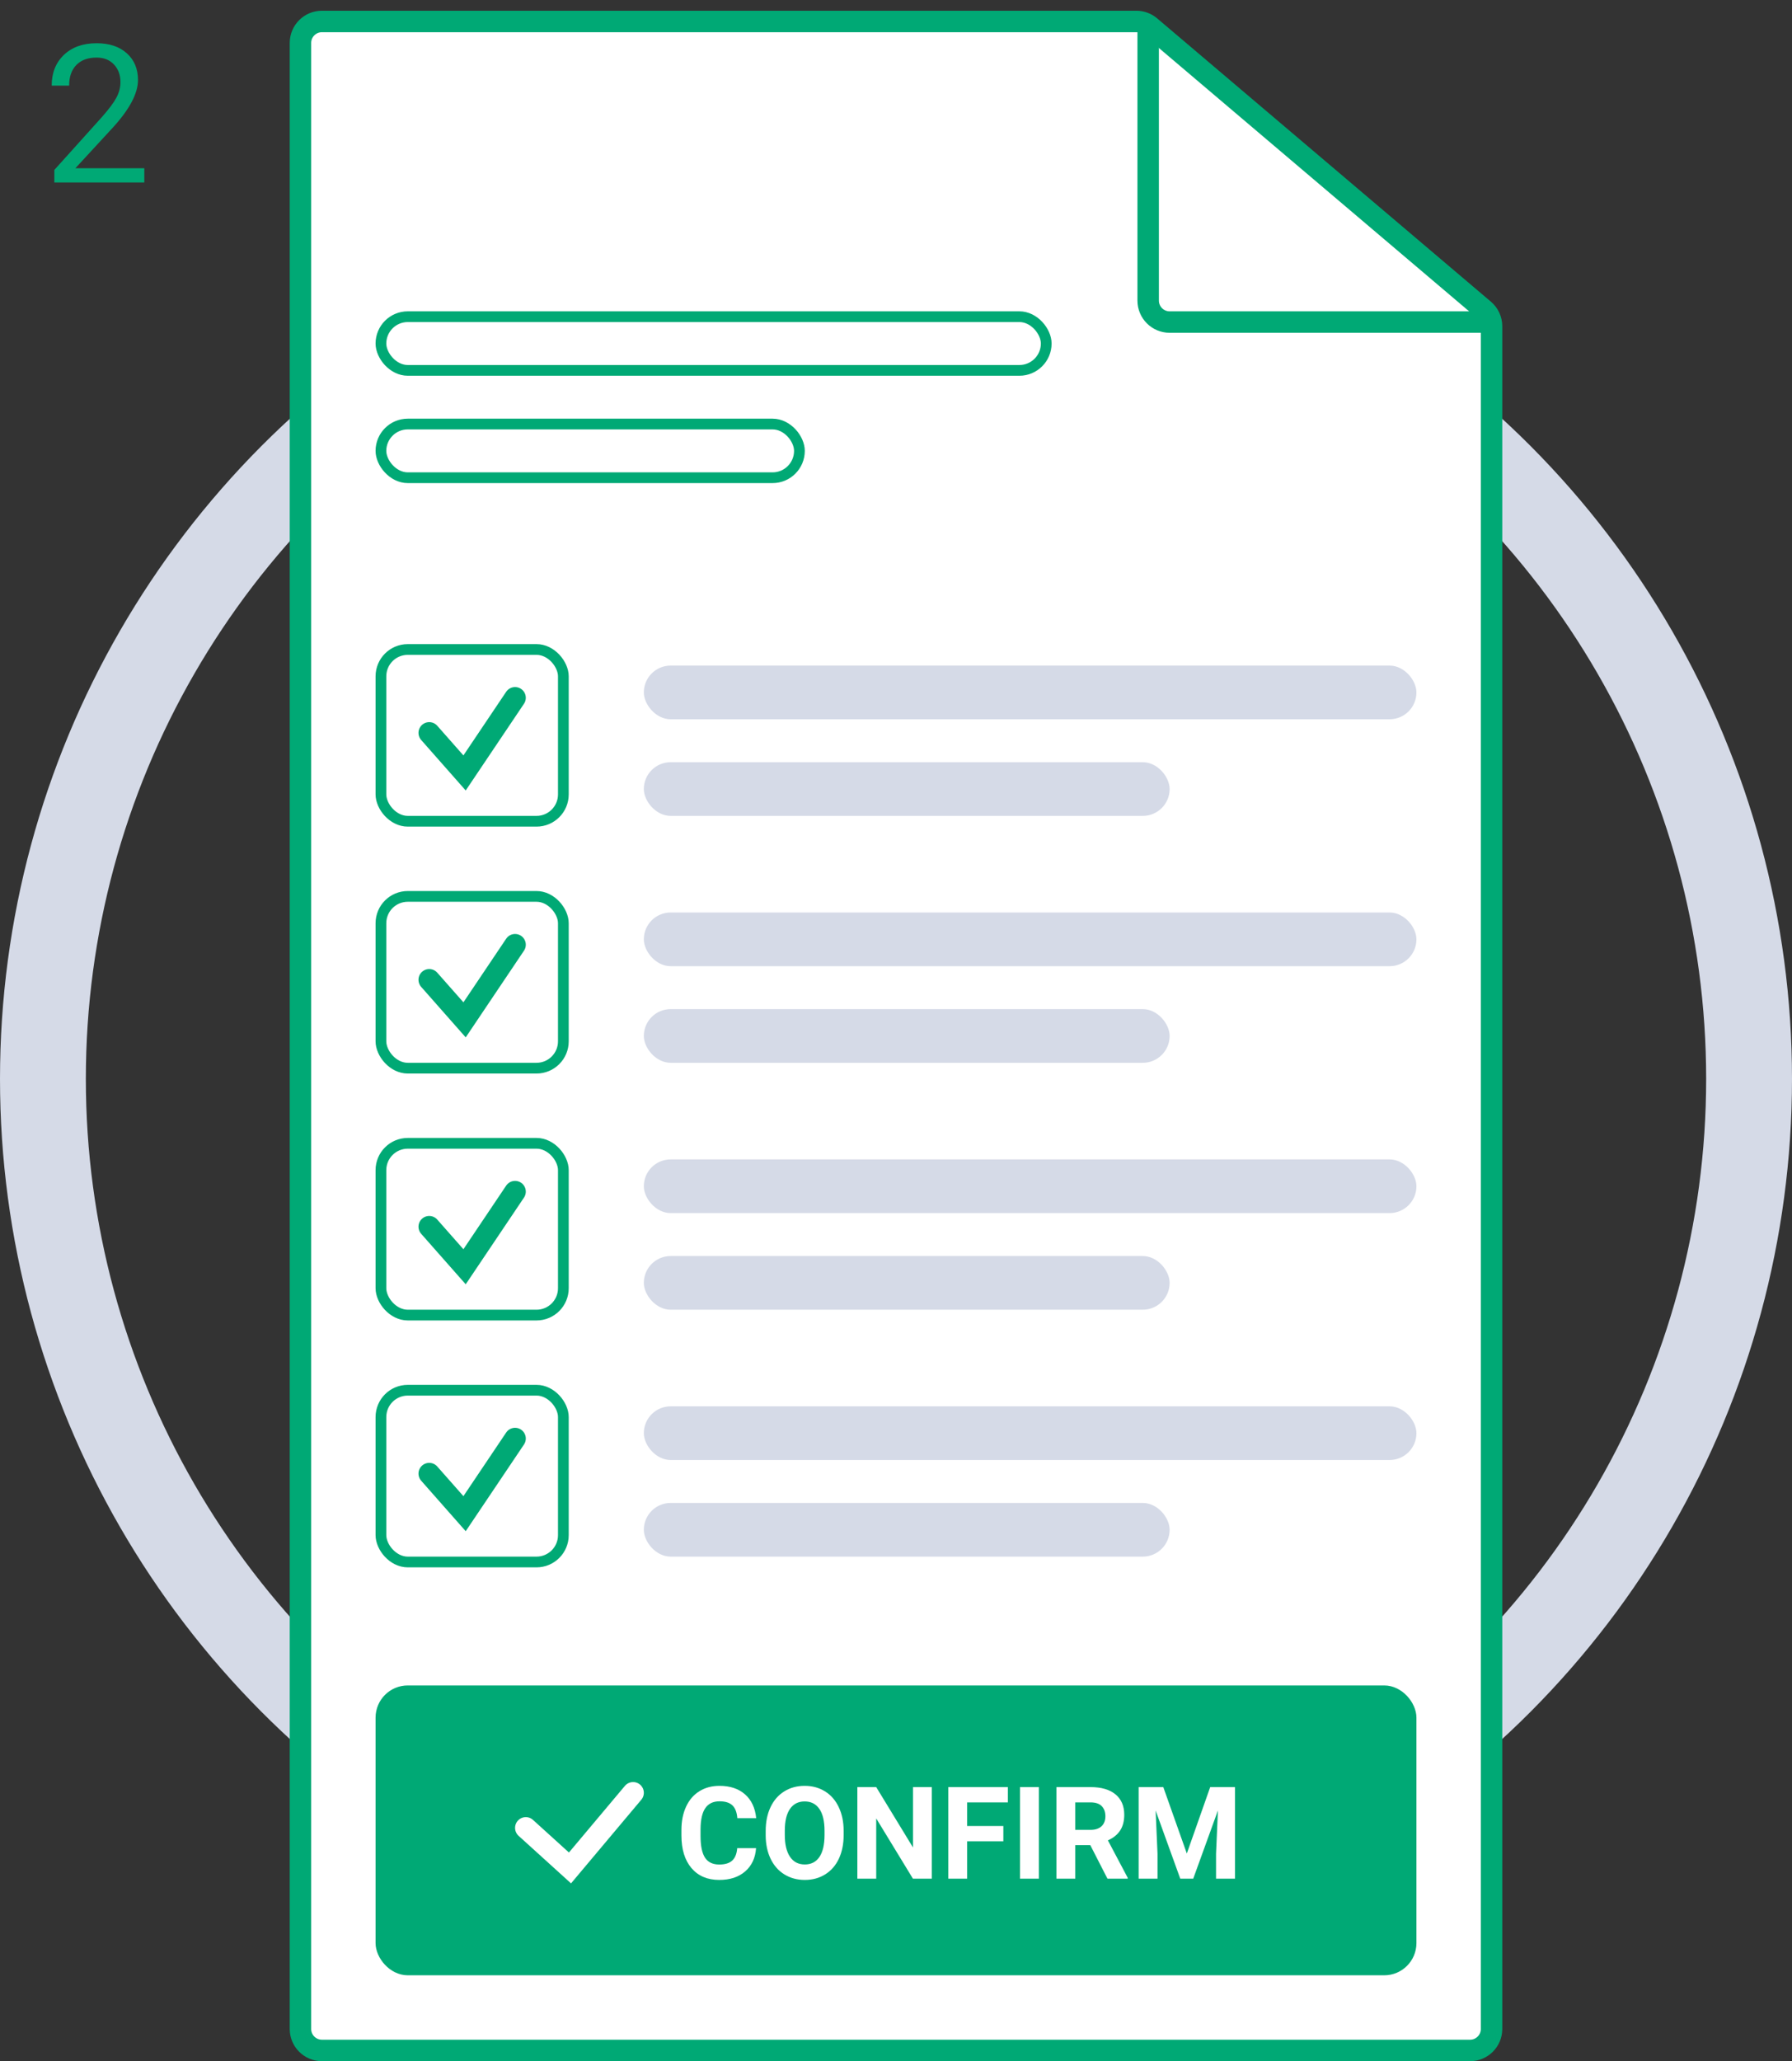 <svg xmlns="http://www.w3.org/2000/svg" width="167" height="192" viewBox="0 0 167 192" fill="none"><rect x="0" y="0" width="167" height="192" fill="#333333" stroke="none"/><circle cx="83.5" cy="100.5" r="79.5" stroke="#D5DAE7" stroke-width="8"></circle><path d="M28 4C28 2.895 28.895 2 30 2H105.899C106.373 2 106.831 2.168 107.193 2.475L138.294 28.864C138.742 29.244 139 29.802 139 30.389V189C139 190.105 138.105 191 137 191H30C28.895 191 28 190.105 28 189V4Z" fill="white" stroke="#00A975" stroke-width="2"></path><path d="M107 2V28C107 29.105 107.895 30 109 30H139" stroke="#00A975" stroke-width="2"></path><rect x="35.5" y="29.5" width="62" height="5" rx="2.5" stroke="#00A975"></rect><rect x="35.5" y="39.5" width="39" height="5" rx="2.5" stroke="#00A975"></rect><rect x="60" y="62" width="72" height="5" rx="2.5" fill="#D5DAE7"></rect><rect x="60" y="71" width="49" height="5" rx="2.5" fill="#D5DAE7"></rect><rect x="35.5" y="60.5" width="17" height="16" rx="2.5" fill="white" stroke="#00A975"></rect><path d="M40 68.267L43.294 72L48 65" stroke="#00A975" stroke-width="2" stroke-linecap="round"></path><rect x="60" y="85" width="72" height="5" rx="2.5" fill="#D5DAE7"></rect><rect x="60" y="94" width="49" height="5" rx="2.5" fill="#D5DAE7"></rect><rect x="35.5" y="83.5" width="17" height="16" rx="2.5" fill="white" stroke="#00A975"></rect><path d="M40 91.267L43.294 95L48 88" stroke="#00A975" stroke-width="2" stroke-linecap="round"></path><rect x="60" y="108" width="72" height="5" rx="2.5" fill="#D5DAE7"></rect><rect x="60" y="117" width="49" height="5" rx="2.5" fill="#D5DAE7"></rect><rect x="35.5" y="106.5" width="17" height="16" rx="2.5" fill="white" stroke="#00A975"></rect><path d="M40 114.267L43.294 118L48 111" stroke="#00A975" stroke-width="2" stroke-linecap="round"></path><rect x="60" y="131" width="72" height="5" rx="2.5" fill="#D5DAE7"></rect><rect x="60" y="140" width="49" height="5" rx="2.5" fill="#D5DAE7"></rect><rect x="35.5" y="129.5" width="17" height="16" rx="2.5" fill="white" stroke="#00A975"></rect><path d="M40 137.267L43.294 141L48 134" stroke="#00A975" stroke-width="2" stroke-linecap="round"></path><rect x="35.5" y="157.5" width="96" height="26" rx="2.5" fill="#00A975" stroke="#00A975"></rect><path d="M70.459 172.158C70.393 173.076 70.053 173.799 69.439 174.326C68.83 174.854 68.025 175.117 67.025 175.117C65.932 175.117 65.07 174.75 64.441 174.016C63.816 173.277 63.504 172.266 63.504 170.98V170.459C63.504 169.639 63.648 168.916 63.938 168.291C64.227 167.666 64.639 167.188 65.174 166.855C65.713 166.52 66.338 166.352 67.049 166.352C68.033 166.352 68.826 166.615 69.428 167.143C70.029 167.67 70.377 168.41 70.471 169.363H68.713C68.67 168.812 68.516 168.414 68.25 168.168C67.988 167.918 67.588 167.793 67.049 167.793C66.463 167.793 66.023 168.004 65.731 168.426C65.441 168.844 65.293 169.494 65.285 170.377V171.021C65.285 171.943 65.424 172.617 65.701 173.043C65.982 173.469 66.424 173.682 67.025 173.682C67.568 173.682 67.973 173.559 68.238 173.312C68.508 173.062 68.662 172.678 68.701 172.158H70.459ZM78.621 170.928C78.621 171.768 78.473 172.504 78.176 173.137C77.879 173.77 77.453 174.258 76.898 174.602C76.348 174.945 75.715 175.117 75 175.117C74.293 175.117 73.662 174.947 73.107 174.607C72.553 174.268 72.123 173.783 71.818 173.154C71.514 172.521 71.359 171.795 71.356 170.975V170.553C71.356 169.713 71.506 168.975 71.807 168.338C72.111 167.697 72.539 167.207 73.09 166.867C73.644 166.523 74.277 166.352 74.988 166.352C75.699 166.352 76.33 166.523 76.881 166.867C77.436 167.207 77.863 167.697 78.164 168.338C78.469 168.975 78.621 169.711 78.621 170.547V170.928ZM76.84 170.541C76.84 169.646 76.68 168.967 76.359 168.502C76.039 168.037 75.582 167.805 74.988 167.805C74.398 167.805 73.943 168.035 73.623 168.496C73.303 168.953 73.141 169.625 73.137 170.512V170.928C73.137 171.799 73.297 172.475 73.617 172.955C73.938 173.436 74.398 173.676 75 173.676C75.59 173.676 76.043 173.445 76.359 172.984C76.676 172.52 76.836 171.844 76.84 170.957V170.541ZM86.836 175H85.078L81.656 169.387V175H79.898V166.469H81.656L85.084 172.094V166.469H86.836V175ZM93.504 171.514H90.129V175H88.371V166.469H93.926V167.893H90.129V170.096H93.504V171.514ZM96.814 175H95.057V166.469H96.814V175ZM101.607 171.877H100.207V175H98.449V166.469H101.619C102.627 166.469 103.404 166.693 103.951 167.143C104.498 167.592 104.771 168.227 104.771 169.047C104.771 169.629 104.645 170.115 104.391 170.506C104.141 170.893 103.76 171.201 103.248 171.432L105.094 174.918V175H103.207L101.607 171.877ZM100.207 170.453H101.625C102.066 170.453 102.408 170.342 102.65 170.119C102.893 169.893 103.014 169.582 103.014 169.188C103.014 168.785 102.898 168.469 102.668 168.238C102.441 168.008 102.092 167.893 101.619 167.893H100.207V170.453ZM108.41 166.469L110.602 172.656L112.781 166.469H115.09V175H113.326V172.668L113.502 168.643L111.199 175H109.992L107.695 168.648L107.871 172.668V175H106.113V166.469H108.41Z" fill="white"></path><path d="M49 170.267L53.118 174L59 167" stroke="white" stroke-width="2" stroke-linecap="round"></path><path d="M13.448 17H5.063V15.831L9.493 10.909C10.149 10.165 10.601 9.562 10.847 9.099C11.099 8.63 11.225 8.146 11.225 7.648C11.225 6.98 11.023 6.433 10.618 6.005C10.214 5.577 9.675 5.363 9.001 5.363C8.192 5.363 7.562 5.595 7.111 6.058C6.666 6.515 6.443 7.153 6.443 7.974H4.817C4.817 6.796 5.195 5.844 5.951 5.117C6.713 4.391 7.729 4.027 9.001 4.027C10.19 4.027 11.131 4.341 11.822 4.968C12.514 5.589 12.859 6.418 12.859 7.455C12.859 8.715 12.057 10.215 10.451 11.955L7.023 15.673H13.448V17Z" fill="#00A975"></path></svg>